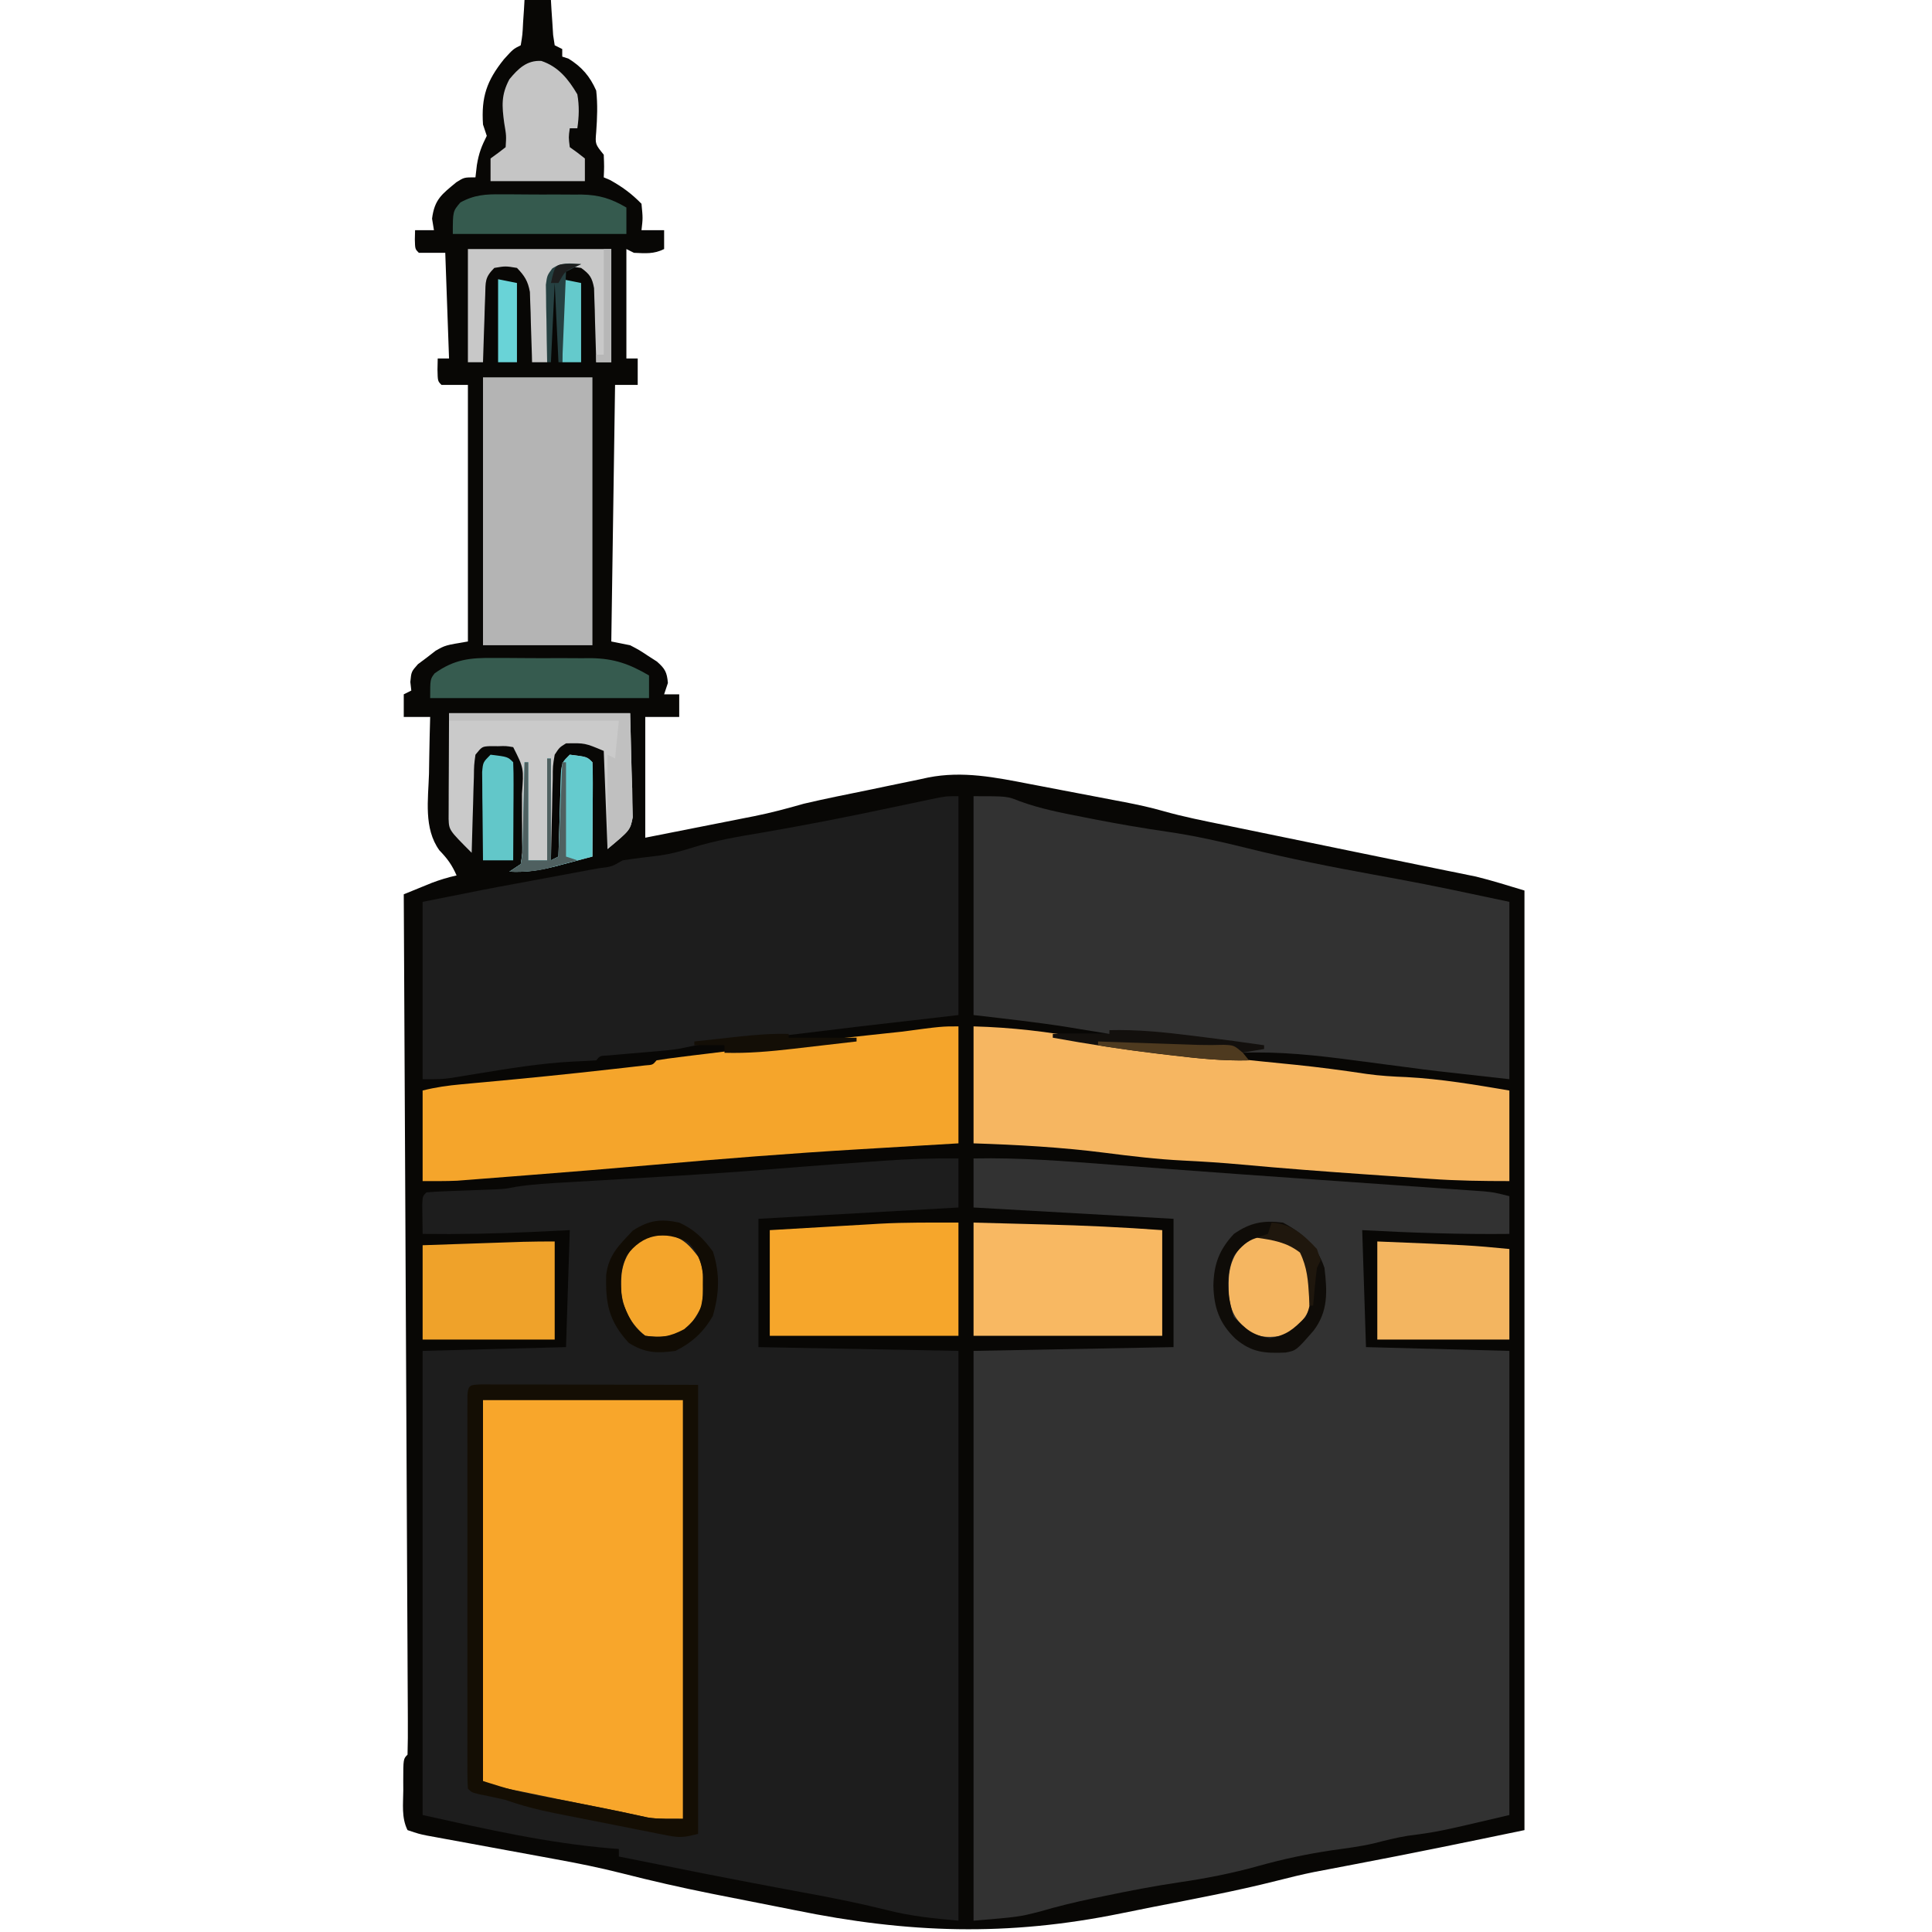 <svg xmlns="http://www.w3.org/2000/svg" width="512" height="512"><path d="M0 0 C2.31 0 4.62 0 7 0 C7.049 0.855 7.098 1.709 7.148 2.59 C7.223 3.695 7.298 4.799 7.375 5.938 C7.479 7.591 7.479 7.591 7.586 9.277 C7.791 10.625 7.791 10.625 8 12 C8.66 12.33 9.32 12.66 10 13 C10 13.66 10 14.32 10 15 C10.557 15.186 11.114 15.371 11.688 15.562 C15.182 17.735 17.335 20.222 19 24 C19.419 27.711 19.266 31.283 19 35 C18.723 38.185 18.723 38.185 21 41 C21.125 44.188 21.125 44.188 21 47 C21.536 47.227 22.073 47.454 22.625 47.688 C25.896 49.495 28.377 51.318 31 54 C31.375 57.812 31.375 57.812 31 61 C32.98 61 34.96 61 37 61 C37 62.65 37 64.3 37 66 C34.261 67.37 32.029 67.126 29 67 C28.01 66.505 28.01 66.505 27 66 C27 75.57 27 85.14 27 95 C27.99 95 28.98 95 30 95 C30 97.31 30 99.62 30 102 C28.02 102 26.04 102 24 102 C23.67 124.44 23.34 146.88 23 170 C24.65 170.33 26.3 170.66 28 171 C30.422 172.27 30.422 172.27 32.75 173.812 C33.529 174.314 34.307 174.815 35.109 175.332 C37.264 177.233 37.755 178.166 38 181 C37.67 181.99 37.34 182.98 37 184 C38.32 184 39.64 184 41 184 C41 185.98 41 187.96 41 190 C38.03 190 35.06 190 32 190 C32 200.56 32 211.12 32 222 C36.857 221.042 41.713 220.083 46.569 219.119 C48.219 218.792 49.868 218.466 51.518 218.142 C53.899 217.673 56.28 217.2 58.66 216.727 C59.39 216.584 60.119 216.441 60.871 216.294 C65.323 215.404 69.632 214.251 74 213 C79.661 211.666 85.37 210.539 91.069 209.376 C92.894 209.001 94.718 208.62 96.54 208.233 C99.197 207.668 101.858 207.123 104.52 206.582 C105.321 206.408 106.122 206.234 106.948 206.055 C116.154 204.234 124.822 206.017 133.918 207.777 C134.819 207.949 135.721 208.12 136.65 208.297 C138.538 208.657 140.426 209.019 142.314 209.384 C145.19 209.938 148.066 210.484 150.943 211.029 C152.789 211.382 154.635 211.736 156.48 212.09 C157.332 212.251 158.183 212.413 159.06 212.579 C162.531 213.253 165.912 213.975 169.312 214.954 C174.659 216.47 180.084 217.532 185.527 218.645 C186.748 218.896 187.968 219.148 189.226 219.407 C192.473 220.076 195.721 220.743 198.968 221.409 C202.184 222.068 205.4 222.731 208.615 223.393 C209.872 223.651 211.13 223.91 212.425 224.177 C214.948 224.696 217.472 225.216 219.995 225.736 C225.955 226.964 231.916 228.187 237.879 229.396 C240.004 229.83 242.129 230.265 244.254 230.699 C245.671 230.983 245.671 230.983 247.117 231.273 C248.46 231.549 248.46 231.549 249.83 231.831 C250.592 231.985 251.354 232.14 252.139 232.299 C256.472 233.361 260.727 234.718 265 236 C265 318.17 265 400.34 265 485 C250.003 488.124 235.016 491.205 219.968 494.058 C217.712 494.486 215.458 494.919 213.203 495.352 C211.264 495.72 211.264 495.72 209.286 496.096 C205.95 496.768 202.662 497.579 199.365 498.421 C188.541 501.161 177.561 503.211 166.606 505.353 C163.808 505.902 161.012 506.464 158.219 507.038 C128.042 513.226 101.718 512.37 71.625 506.207 C68.608 505.594 65.587 505.003 62.565 504.413 C58.883 503.694 55.203 502.966 51.523 502.234 C50.517 502.034 50.517 502.034 49.49 501.83 C41.515 500.236 33.624 498.436 25.746 496.425 C19.882 494.94 13.994 493.751 8.043 492.676 C6.489 492.388 6.489 492.388 4.905 492.095 C1.666 491.496 -1.573 490.904 -4.812 490.312 C-8.098 489.709 -11.384 489.105 -14.669 488.498 C-16.696 488.124 -18.724 487.752 -20.752 487.383 C-21.661 487.216 -22.57 487.048 -23.507 486.876 C-24.305 486.731 -25.103 486.585 -25.925 486.435 C-28 486 -28 486 -31 485 C-32.648 481.703 -32.143 478.057 -32.125 474.438 C-32.129 473.644 -32.133 472.851 -32.137 472.033 C-32.127 466.127 -32.127 466.127 -31 465 C-30.914 462.067 -30.895 459.157 -30.918 456.224 C-30.921 455.292 -30.924 454.36 -30.927 453.4 C-30.94 450.252 -30.959 447.105 -30.978 443.957 C-30.988 441.71 -30.998 439.464 -31.007 437.218 C-31.034 431.098 -31.067 424.978 -31.101 418.859 C-31.135 412.471 -31.163 406.084 -31.193 399.696 C-31.242 388.968 -31.296 378.24 -31.352 367.512 C-31.409 356.461 -31.465 345.409 -31.518 334.357 C-31.521 333.676 -31.524 332.996 -31.528 332.294 C-31.544 328.879 -31.56 325.464 -31.576 322.049 C-31.711 293.699 -31.853 265.35 -32 237 C-30.418 236.351 -28.834 235.706 -27.25 235.062 C-25.927 234.523 -25.927 234.523 -24.578 233.973 C-22.388 233.146 -20.281 232.506 -18 232 C-19.233 229.198 -20.391 227.594 -22.562 225.344 C-26.757 219.522 -25.517 211.905 -25.312 205.062 C-25.287 203.601 -25.265 202.139 -25.244 200.678 C-25.189 197.118 -25.103 193.559 -25 190 C-27.31 190 -29.62 190 -32 190 C-32 188.02 -32 186.04 -32 184 C-31.34 183.67 -30.68 183.34 -30 183 C-30.128 181.879 -30.128 181.879 -30.258 180.734 C-30 178 -30 178 -28.242 176.016 C-27.461 175.433 -26.68 174.85 -25.875 174.25 C-25.109 173.657 -24.344 173.064 -23.555 172.453 C-21 171 -21 171 -15 170 C-15 147.56 -15 125.12 -15 102 C-17.31 102 -19.62 102 -22 102 C-23 101 -23 101 -23.062 97.938 C-23.032 96.483 -23.032 96.483 -23 95 C-22.01 95 -21.02 95 -20 95 C-20.33 85.76 -20.66 76.52 -21 67 C-23.31 67 -25.62 67 -28 67 C-29 66 -29 66 -29.062 63.438 C-29.042 62.633 -29.021 61.829 -29 61 C-27.35 61 -25.7 61 -24 61 C-24.165 59.989 -24.33 58.979 -24.5 57.938 C-23.849 52.808 -21.891 51.474 -18.043 48.285 C-16 47 -16 47 -13 47 C-12.876 45.928 -12.752 44.855 -12.625 43.75 C-12.091 40.543 -11.402 38.804 -10 36 C-10.33 35.01 -10.66 34.02 -11 33 C-11.477 25.718 -10.048 21.43 -5.438 15.688 C-3 13 -3 13 -1 12 C-0.531 9.184 -0.531 9.184 -0.375 5.938 C-0.3 4.833 -0.225 3.728 -0.148 2.59 C-0.099 1.735 -0.05 0.881 0 0 Z " fill="#080705" transform="translate(139,0)"></path><path d="M0 0 C12.377 -0.261 24.604 0.744 36.938 1.688 C41.818 2.054 46.698 2.417 51.578 2.781 C52.868 2.878 54.157 2.975 55.486 3.074 C65.194 3.8 74.904 4.493 84.615 5.173 C87.035 5.343 89.455 5.513 91.875 5.683 C101.396 6.352 101.396 6.352 110.917 7.015 C114.656 7.275 118.395 7.537 122.133 7.802 C123.518 7.899 124.903 7.995 126.288 8.09 C128.19 8.22 130.091 8.356 131.993 8.491 C133.596 8.603 133.596 8.603 135.232 8.717 C138 9 138 9 142 10 C142 13.3 142 16.6 142 20 C128.958 20.143 116.026 19.695 103 19 C103.33 29.23 103.66 39.46 104 50 C122.81 50.495 122.81 50.495 142 51 C142 91.59 142 132.18 142 174 C123.111 178.444 123.111 178.444 115.027 179.508 C112.001 180 109.085 180.739 106.118 181.505 C102.511 182.348 98.853 182.8 95.188 183.312 C88.483 184.302 82.026 185.676 75.5 187.5 C68.529 189.44 61.651 190.799 54.494 191.836 C47.779 192.828 41.145 194.115 34.5 195.5 C33.521 195.702 32.543 195.903 31.534 196.111 C26.804 197.11 22.169 198.225 17.531 199.594 C12 201 12 201 0 202 C0 152.17 0 102.34 0 51 C17.49 50.67 34.98 50.34 53 50 C53 38.78 53 27.56 53 16 C26.765 14.515 26.765 14.515 0 13 C0 8.71 0 4.42 0 0 Z " fill="#323232" transform="translate(258,307)"></path><path d="M0 0 C0 4.29 0 8.58 0 13 C-17.49 13.99 -34.98 14.98 -53 16 C-53 27.22 -53 38.44 -53 50 C-35.51 50.33 -18.02 50.66 0 51 C0 100.83 0 150.66 0 202 C-6.818 201.38 -12.715 200.807 -19.188 199.125 C-26.667 197.278 -34.17 195.78 -41.753 194.411 C-46.132 193.61 -50.503 192.771 -54.875 191.938 C-55.731 191.775 -56.586 191.613 -57.468 191.445 C-63.319 190.332 -69.161 189.175 -75 188 C-76.419 187.716 -77.838 187.432 -79.258 187.148 C-82.839 186.432 -86.419 185.716 -90 185 C-90 184.34 -90 183.68 -90 183 C-90.965 182.927 -90.965 182.927 -91.949 182.852 C-108.987 181.442 -125.311 177.709 -142 174 C-142 133.41 -142 92.82 -142 51 C-129.46 50.67 -116.92 50.34 -104 50 C-103.67 39.77 -103.34 29.54 -103 19 C-108.198 19.247 -108.198 19.247 -113.5 19.5 C-123.01 19.933 -132.481 20.124 -142 20 C-142.027 18.354 -142.046 16.708 -142.062 15.062 C-142.074 14.146 -142.086 13.229 -142.098 12.285 C-142 10 -142 10 -141 9 C-139.511 8.855 -138.015 8.773 -136.52 8.719 C-135.602 8.681 -134.685 8.644 -133.74 8.605 C-132.774 8.571 -131.808 8.536 -130.812 8.5 C-128.923 8.431 -127.034 8.358 -125.145 8.281 C-124.303 8.251 -123.461 8.221 -122.593 8.189 C-119.976 8.043 -119.976 8.043 -117.328 7.525 C-112.768 6.806 -108.215 6.576 -103.609 6.316 C-102.096 6.227 -102.096 6.227 -100.552 6.135 C-98.399 6.008 -96.246 5.882 -94.092 5.757 C-88.498 5.432 -82.905 5.095 -77.312 4.758 C-76.223 4.692 -75.133 4.626 -74.01 4.559 C-66.251 4.086 -58.499 3.559 -50.75 2.938 C-49.787 2.86 -48.825 2.783 -47.833 2.704 C-45.919 2.55 -44.006 2.396 -42.092 2.243 C-35.897 1.756 -29.699 1.314 -23.5 0.875 C-22.3 0.787 -21.099 0.7 -19.862 0.609 C-13.221 0.144 -6.657 -0.088 0 0 Z " fill="#1D1D1D" transform="translate(254,307)"></path><path d="M0 0 C8.921 0 8.921 0 12.258 1.344 C17.689 3.324 23.209 4.404 28.875 5.5 C29.978 5.718 31.081 5.936 32.217 6.16 C38.627 7.409 45.038 8.5 51.5 9.438 C58.679 10.49 65.65 12.056 72.688 13.812 C83.767 16.576 94.907 18.755 106.134 20.806 C107.476 21.052 108.818 21.297 110.16 21.543 C110.818 21.663 111.475 21.784 112.152 21.907 C122.141 23.748 132.066 25.889 142 28 C142 43.51 142 59.02 142 75 C121.605 72.734 121.605 72.734 113.949 71.711 C112.244 71.489 110.539 71.268 108.834 71.047 C106.249 70.711 103.665 70.372 101.082 70.026 C90.988 68.68 81.203 67.604 71 68 C71.66 68.66 72.32 69.32 73 70 C66.119 70.175 59.454 69.501 52.625 68.688 C51.486 68.554 50.348 68.421 49.174 68.284 C39.728 67.15 30.359 65.705 21 64 C21 63.67 21 63.34 21 63 C25.95 63 30.9 63 36 63 C33.188 62.537 30.376 62.08 27.562 61.625 C26.799 61.499 26.035 61.372 25.248 61.242 C16.844 59.892 8.483 58.998 0 58 C0 38.86 0 19.72 0 0 Z " fill="#323232" transform="translate(258,211)"></path><path d="M0 0 C0 19.14 0 38.28 0 58 C-8.58 58.99 -17.16 59.98 -26 61 C-35.551 62.153 -35.551 62.153 -45.102 63.309 C-51.449 64.064 -57.804 64.735 -64.166 65.354 C-68.076 65.726 -68.076 65.726 -71.92 66.496 C-74.272 67.066 -76.538 67.296 -78.949 67.5 C-79.879 67.582 -80.809 67.665 -81.768 67.75 C-83.726 67.918 -85.684 68.084 -87.643 68.25 C-88.569 68.332 -89.495 68.415 -90.449 68.5 C-91.723 68.608 -91.723 68.608 -93.022 68.719 C-94.998 68.798 -94.998 68.798 -96 70 C-97.977 70.141 -99.957 70.235 -101.938 70.312 C-110.742 70.757 -119.383 72.203 -128.074 73.628 C-129.156 73.804 -130.237 73.979 -131.352 74.16 C-132.319 74.321 -133.287 74.483 -134.284 74.649 C-137 75 -137 75 -142 75 C-142 59.49 -142 43.98 -142 28 C-124.961 24.592 -124.961 24.592 -117.477 23.211 C-115.844 22.906 -114.211 22.602 -112.578 22.297 C-110.072 21.83 -107.566 21.364 -105.06 20.901 C-102.594 20.446 -100.129 19.985 -97.664 19.523 C-96.907 19.385 -96.15 19.246 -95.37 19.104 C-91.891 18.695 -91.891 18.695 -89 17 C-85.676 16.491 -82.342 16.098 -79.004 15.695 C-76.006 15.252 -73.234 14.496 -70.348 13.578 C-64.284 11.688 -58.131 10.672 -51.875 9.625 C-40.611 7.68 -29.421 5.498 -18.242 3.113 C-14.666 2.352 -11.089 1.593 -7.508 0.855 C-6.713 0.691 -5.917 0.526 -5.098 0.356 C-3 0 -3 0 0 0 Z " fill="#1D1D1D" transform="translate(254,211)"></path><path d="M0 0 C17.49 0 34.98 0 53 0 C53 36.63 53 73.26 53 111 C45.146 111 45.146 111 41.5 110.188 C40.643 110.003 39.786 109.819 38.902 109.629 C37.945 109.421 36.987 109.214 36 109 C33.688 108.539 31.376 108.081 29.062 107.625 C22.933 106.397 16.808 105.147 10.688 103.875 C9.857 103.704 9.026 103.534 8.17 103.358 C2.231 102.116 2.231 102.116 0 101 C0 67.67 0 34.34 0 0 Z " fill="#F8A62B" transform="translate(128,371)"></path><path d="M0 0 C10.133 0.284 19.665 1.384 29.625 3.25 C45.167 6.129 60.808 7.724 76.528 9.3 C78.476 9.495 80.423 9.691 82.371 9.887 C83.305 9.98 84.24 10.074 85.202 10.17 C91.566 10.819 97.873 11.657 104.198 12.609 C107.71 13.099 111.144 13.307 114.688 13.438 C123.929 13.927 132.875 15.457 142 17 C142 24.92 142 32.84 142 41 C134.962 41 128.103 40.912 121.109 40.414 C120.21 40.353 119.311 40.292 118.384 40.229 C115.506 40.031 112.628 39.828 109.75 39.625 C107.76 39.487 105.77 39.349 103.78 39.211 C92.889 38.451 82.007 37.633 71.135 36.627 C65.966 36.152 60.809 35.811 55.625 35.562 C48.638 35.221 41.749 34.388 34.812 33.5 C23.194 32.015 11.707 31.388 0 31 C0 20.77 0 10.54 0 0 Z " fill="#F6B661" transform="translate(258,272)"></path><path d="M0 0 C0 10.23 0 20.46 0 31 C-3.259 31.193 -6.518 31.387 -9.875 31.586 C-13.122 31.781 -16.369 31.976 -19.617 32.172 C-21.829 32.305 -24.042 32.437 -26.254 32.567 C-44.617 33.654 -62.932 35.102 -81.254 36.732 C-92.111 37.698 -102.976 38.57 -113.843 39.418 C-115.602 39.555 -117.361 39.693 -119.119 39.832 C-121.61 40.029 -124.102 40.222 -126.594 40.414 C-127.338 40.473 -128.082 40.533 -128.848 40.594 C-129.908 40.674 -129.908 40.674 -130.99 40.756 C-131.902 40.827 -131.902 40.827 -132.832 40.9 C-135.885 41.041 -138.944 41 -142 41 C-142 33.08 -142 25.16 -142 17 C-138.486 16.121 -135.336 15.679 -131.742 15.352 C-129.861 15.176 -129.861 15.176 -127.942 14.998 C-127.278 14.937 -126.615 14.876 -125.931 14.814 C-114.65 13.778 -103.381 12.653 -92.125 11.375 C-91.015 11.252 -89.905 11.129 -88.761 11.002 C-87.749 10.886 -86.738 10.769 -85.695 10.648 C-84.809 10.547 -83.922 10.446 -83.008 10.341 C-81.008 10.201 -81.008 10.201 -80 9 C-78.064 8.674 -76.117 8.409 -74.168 8.168 C-72.911 8.011 -71.653 7.854 -70.358 7.693 C-68.968 7.524 -67.578 7.356 -66.188 7.188 C-64.765 7.012 -63.343 6.837 -61.921 6.661 C-53.943 5.683 -45.959 4.762 -37.969 3.883 C-37.149 3.793 -36.328 3.702 -35.483 3.609 C-31.471 3.169 -27.458 2.734 -23.444 2.307 C-21.977 2.149 -20.51 1.99 -19.043 1.832 C-17.11 1.627 -17.11 1.627 -15.137 1.417 C-4.48 0 -4.48 0 0 0 Z " fill="#F5A52B" transform="translate(254,272)"></path><path d="M0 0 C9.57 0 19.14 0 29 0 C29 23.43 29 46.86 29 71 C19.43 71 9.86 71 0 71 C0 47.57 0 24.14 0 0 Z " fill="#B4B4B4" transform="translate(128,100)"></path><path d="M0 0 C0 9.9 0 19.8 0 30 C-16.5 30 -33 30 -50 30 C-50 20.76 -50 11.52 -50 2 C-45.13 1.711 -40.259 1.425 -35.388 1.146 C-33.738 1.05 -32.087 0.953 -30.437 0.854 C-28.039 0.712 -25.641 0.574 -23.242 0.438 C-22.527 0.394 -21.812 0.35 -21.075 0.305 C-14.021 -0.088 -7.106 0 0 0 Z " fill="#F6A62B" transform="translate(254,324)"></path><path d="M0 0 C4.71 0.121 9.42 0.245 14.13 0.372 C15.725 0.415 17.32 0.457 18.915 0.497 C29.303 0.762 39.636 1.241 50 2 C50 11.24 50 20.48 50 30 C33.5 30 17 30 0 30 C0 20.1 0 10.2 0 0 Z " fill="#F8B862" transform="translate(258,324)"></path><path d="M0 0 C1.064 0.002 2.127 0.004 3.223 0.007 C5.05 0.007 5.05 0.007 6.914 0.007 C8.205 0.012 9.495 0.017 10.825 0.023 C12.003 0.024 13.182 0.025 14.396 0.026 C18.819 0.031 23.242 0.045 27.664 0.058 C37.544 0.078 47.423 0.099 57.602 0.12 C57.602 39.39 57.602 78.66 57.602 119.12 C54.001 120.02 52.87 120.2 49.479 119.531 C48.678 119.377 47.877 119.224 47.052 119.065 C46.194 118.891 45.337 118.717 44.453 118.538 C43.118 118.277 43.118 118.277 41.756 118.01 C39.874 117.64 37.993 117.266 36.113 116.888 C33.246 116.312 30.378 115.749 27.508 115.189 C25.677 114.827 23.847 114.464 22.016 114.101 C21.163 113.933 20.309 113.765 19.43 113.592 C15.027 112.702 10.844 111.629 6.602 110.12 C4.228 109.557 1.848 109.07 -0.543 108.585 C-2.398 108.12 -2.398 108.12 -3.398 107.12 C-3.496 105.744 -3.524 104.362 -3.525 102.983 C-3.528 102.091 -3.531 101.199 -3.534 100.28 C-3.532 99.294 -3.53 98.308 -3.527 97.292 C-3.529 96.26 -3.531 95.227 -3.533 94.164 C-3.537 90.732 -3.534 87.301 -3.531 83.87 C-3.532 81.498 -3.533 79.125 -3.534 76.752 C-3.535 71.772 -3.533 66.792 -3.528 61.812 C-3.523 55.412 -3.526 49.012 -3.532 42.613 C-3.536 37.711 -3.534 32.809 -3.532 27.907 C-3.531 25.547 -3.532 23.187 -3.534 20.826 C-3.537 17.534 -3.533 14.241 -3.527 10.948 C-3.53 9.962 -3.532 8.976 -3.534 7.96 C-3.531 7.069 -3.528 6.177 -3.525 5.258 C-3.525 4.478 -3.524 3.699 -3.524 2.896 C-3.326 0.097 -2.801 0.14 0 0 Z M0.602 4.12 C0.602 37.45 0.602 70.78 0.602 105.12 C8.201 107.492 8.201 107.492 15.789 109.12 C20.265 109.881 24.714 110.725 29.164 111.62 C30.434 111.874 31.704 112.128 33.012 112.39 C35.189 112.833 37.364 113.286 39.536 113.757 C40.382 113.939 41.229 114.12 42.102 114.308 C43.169 114.546 43.169 114.546 44.258 114.788 C47.344 115.225 50.485 115.12 53.602 115.12 C53.602 78.49 53.602 41.86 53.602 4.12 C36.112 4.12 18.622 4.12 0.602 4.12 Z " fill="#140E04" transform="translate(127.398,366.88)"></path><path d="M0 0 C15.84 0 31.68 0 48 0 C48.124 5.012 48.248 10.024 48.375 15.188 C48.43 16.76 48.484 18.333 48.541 19.954 C48.556 21.2 48.57 22.446 48.586 23.73 C48.617 25.003 48.649 26.276 48.681 27.587 C48 31 48 31 42 36 C41.505 23.13 41.505 23.13 41 10 C36.018 7.902 36.018 7.902 31 8 C29.258 9.076 29.258 9.076 28 11 C27.493 13.999 27.493 13.999 27.488 17.418 C27.453 18.672 27.417 19.925 27.381 21.217 C27.358 22.527 27.336 23.837 27.312 25.188 C27.279 26.523 27.245 27.858 27.209 29.193 C27.126 32.462 27.057 35.731 27 39 C27.99 38.505 27.99 38.505 29 38 C29.02 37.253 29.04 36.506 29.06 35.737 C29.155 32.366 29.265 28.996 29.375 25.625 C29.406 24.449 29.437 23.274 29.469 22.062 C29.507 20.941 29.546 19.82 29.586 18.664 C29.617 17.627 29.649 16.59 29.681 15.522 C30 13 30 13 32 11 C36.556 11.556 36.556 11.556 38 13 C38.087 14.854 38.107 16.711 38.098 18.566 C38.094 19.691 38.091 20.816 38.088 21.975 C38.075 23.751 38.075 23.751 38.062 25.562 C38.058 26.75 38.053 27.938 38.049 29.162 C38.037 32.108 38.021 35.054 38 38 C35.46 38.676 32.919 39.341 30.375 40 C29.662 40.191 28.949 40.382 28.215 40.578 C24.042 41.65 20.348 42.219 16 42 C16.99 41.34 17.98 40.68 19 40 C19.451 37.026 19.451 37.026 19.363 33.531 C19.363 32.238 19.362 30.945 19.361 29.613 C19.353 28.939 19.345 28.264 19.336 27.569 C19.313 25.508 19.316 23.448 19.322 21.387 C19.831 14.59 19.831 14.59 17 9 C15.09 8.682 15.09 8.682 13 8.75 C12.299 8.745 11.598 8.74 10.875 8.734 C8.756 8.843 8.756 8.843 7 11 C6.628 13.716 6.628 13.716 6.586 16.883 C6.547 18.049 6.509 19.216 6.469 20.418 C6.438 21.641 6.407 22.865 6.375 24.125 C6.336 25.356 6.298 26.587 6.258 27.855 C6.163 30.903 6.078 33.952 6 37 C0 31 0 31 -0.114 28.041 C-0.108 26.747 -0.103 25.454 -0.098 24.121 C-0.095 22.865 -0.093 21.609 -0.09 20.314 C-0.081 18.705 -0.072 17.096 -0.062 15.438 C-0.042 10.343 -0.021 5.249 0 0 Z " fill="#CACACA" transform="translate(119,189)"></path><path d="M0 0 C0 8.58 0 17.16 0 26 C-11.55 26 -23.1 26 -35 26 C-35 17.75 -35 9.5 -35 1 C-30.819 0.857 -26.638 0.714 -22.457 0.573 C-21.036 0.525 -19.615 0.476 -18.195 0.427 C-16.147 0.357 -14.099 0.288 -12.051 0.219 C-10.205 0.156 -10.205 0.156 -8.322 0.092 C-5.549 0.015 -2.774 0 0 0 Z " fill="#EFA22A" transform="translate(147,329)"></path><path d="M0 0 C24.571 1 24.571 1 35 2 C35 9.92 35 17.84 35 26 C23.45 26 11.9 26 0 26 C0 17.42 0 8.84 0 0 Z " fill="#F3B560" transform="translate(365,329)"></path><path d="M0 0 C4.522 1.517 7.158 4.815 9.539 8.852 C10.085 11.954 9.992 14.743 9.539 17.852 C8.879 17.852 8.219 17.852 7.539 17.852 C7.205 20.225 7.205 20.225 7.539 22.852 C8.199 23.326 8.859 23.8 9.539 24.289 C10.199 24.805 10.859 25.32 11.539 25.852 C11.539 27.832 11.539 29.812 11.539 31.852 C3.289 31.852 -4.961 31.852 -13.461 31.852 C-13.461 29.872 -13.461 27.892 -13.461 25.852 C-12.459 25.121 -12.459 25.121 -11.438 24.375 C-10.459 23.621 -10.459 23.621 -9.461 22.852 C-9.271 19.805 -9.271 19.805 -9.836 16.477 C-10.457 11.898 -10.675 8.98 -8.461 4.852 C-6.146 2.042 -3.82 -0.23 0 0 Z " fill="#C5C5C5" transform="translate(143.461,16.148)"></path><path d="M0 0 C0.926 -0.002 1.851 -0.005 2.805 -0.007 C4.754 -0.006 6.703 0.007 8.652 0.032 C11.617 0.066 14.579 0.053 17.545 0.033 C19.447 0.04 21.348 0.05 23.25 0.062 C24.566 0.055 24.566 0.055 25.909 0.047 C32.008 0.163 35.913 1.56 41.191 4.629 C41.191 6.609 41.191 8.589 41.191 10.629 C22.051 10.629 2.911 10.629 -16.809 10.629 C-16.809 5.629 -16.809 5.629 -15.622 4.069 C-10.454 0.382 -6.254 -0.094 0 0 Z " fill="#365B4F" transform="translate(130.809,174.371)"></path><path d="M0 0 C12.54 0 25.08 0 38 0 C38 9.9 38 19.8 38 30 C36.68 30 35.36 30 34 30 C33.985 29.349 33.971 28.699 33.956 28.028 C33.881 25.081 33.785 22.134 33.688 19.188 C33.654 17.651 33.654 17.651 33.619 16.084 C33.584 15.101 33.548 14.118 33.512 13.105 C33.486 12.199 33.459 11.294 33.432 10.36 C32.922 7.574 32.277 6.647 30 5 C26.958 4.583 26.958 4.583 24 5 C21.439 7.561 21.703 8.666 21.586 12.227 C21.547 13.258 21.509 14.289 21.469 15.352 C21.438 16.432 21.407 17.512 21.375 18.625 C21.336 19.713 21.298 20.801 21.258 21.922 C21.163 24.614 21.078 27.307 21 30 C19.68 30 18.36 30 17 30 C16.985 29.385 16.971 28.77 16.956 28.136 C16.881 25.34 16.785 22.545 16.688 19.75 C16.665 18.782 16.642 17.814 16.619 16.816 C16.566 15.415 16.566 15.415 16.512 13.984 C16.486 13.126 16.459 12.267 16.432 11.382 C15.91 8.507 15.025 7.089 13 5 C9.958 4.5 9.958 4.5 7 5 C4.439 7.561 4.703 8.666 4.586 12.227 C4.547 13.258 4.509 14.289 4.469 15.352 C4.422 16.972 4.422 16.972 4.375 18.625 C4.336 19.713 4.298 20.801 4.258 21.922 C4.163 24.614 4.078 27.307 4 30 C2.68 30 1.36 30 0 30 C0 20.1 0 10.2 0 0 Z " fill="#C8C8C8" transform="translate(124,66)"></path><path d="M0 0 C3.517 1.021 5.421 2.965 7.965 5.57 C10.064 9.769 9.512 15.01 8.965 19.57 C7.345 22.803 5.241 24.932 1.965 26.57 C-1.286 26.945 -3.879 27.236 -6.793 25.559 C-10.33 22.713 -11.777 20.623 -12.344 16.117 C-12.572 11.168 -12.602 7.446 -9.535 3.383 C-6.559 0.47 -4.133 -0.365 0 0 Z " fill="#F5B661" transform="translate(338.035,327.43)"></path><path d="M0 0 C3.39 0.911 5.042 2.841 7.121 5.57 C9.094 9.517 8.564 14.269 8.121 18.57 C6.499 21.872 5.212 23.743 2.309 25.945 C-1.022 26.897 -3.43 27.054 -6.879 26.57 C-10.53 23.61 -12.544 19.994 -13.188 15.336 C-13.427 10.659 -13.287 7.297 -10.441 3.445 C-7.236 0.239 -4.455 -0.346 0 0 Z " fill="#F4A52B" transform="translate(177.879,327.43)"></path><path d="M0 0 C0.756 -0.001 1.511 -0.003 2.29 -0.004 C3.882 -0.003 5.475 0.009 7.068 0.03 C9.493 0.058 11.916 0.05 14.342 0.037 C15.895 0.043 17.447 0.052 19 0.062 C20.078 0.058 20.078 0.058 21.179 0.054 C25.857 0.14 29.047 1.124 33.066 3.496 C33.066 5.806 33.066 8.116 33.066 10.496 C17.886 10.496 2.706 10.496 -12.934 10.496 C-12.934 4.496 -12.934 4.496 -10.929 2.152 C-7.22 0.101 -4.131 -0.064 0 0 Z " fill="#355A4E" transform="translate(132.934,51.504)"></path><path d="M0 0 C5.278 2.794 9.089 6.266 11 12 C11.73 18.241 12.031 23.446 8.125 28.625 C3.516 33.902 3.516 33.902 0.68 34.441 C-4.804 34.678 -8.27 34.436 -12.562 30.812 C-16.84 26.731 -18.293 22.544 -18.438 16.688 C-18.322 11.003 -16.883 7.169 -13 3 C-8.688 0.001 -5.2 -0.65 0 0 Z M-12.941 8.723 C-15.321 13.842 -14.747 19.758 -13 25 C-9.723 28.355 -8.143 29.796 -3.5 30.625 C1.116 29.801 2.71 28.29 6 25 C8.099 20.801 7.547 15.56 7 11 C5.38 7.767 3.276 5.638 0 4 C-6.114 3.185 -9.138 3.683 -12.941 8.723 Z " fill="#0F0C08" transform="translate(340,324)"></path><path d="M0 0 C3.962 1.802 6.408 4.178 8.938 7.688 C10.838 13.614 10.629 18.869 8.875 24.812 C6.375 29.063 3.469 31.766 -1 34 C-5.919 34.689 -9.109 34.561 -13.375 31.875 C-18.645 26.103 -19.566 21.522 -19.348 13.84 C-18.692 8.484 -15.862 5.922 -12.312 2.125 C-8.029 -0.623 -4.957 -1.069 0 0 Z M-13.969 8.801 C-15.864 12.843 -15.73 16.662 -15 21 C-13.659 24.511 -12.229 27.924 -9 30 C-4.726 30.565 -2.52 30.275 1.312 28.25 C4.635 25.469 5.833 23.667 6.266 19.344 C6.26 18.405 6.255 17.467 6.25 16.5 C6.255 15.562 6.26 14.623 6.266 13.656 C5.907 10.068 4.819 7.917 2.438 5.25 C-3.945 1.977 -9.727 2.992 -13.969 8.801 Z " fill="#110C04" transform="translate(180,324)"></path><path d="M0 0 C4.556 0.556 4.556 0.556 6 2 C6.087 3.854 6.107 5.711 6.098 7.566 C6.094 8.691 6.091 9.816 6.088 10.975 C6.08 12.159 6.071 13.343 6.062 14.562 C6.058 15.75 6.053 16.938 6.049 18.162 C6.037 21.108 6.021 24.054 6 27 C3.46 27.676 0.919 28.341 -1.625 29 C-2.338 29.191 -3.051 29.382 -3.785 29.578 C-7.958 30.65 -11.652 31.219 -16 31 C-15.01 30.34 -14.02 29.68 -13 29 C-12.489 26.192 -12.489 26.192 -12.488 22.898 C-12.435 21.081 -12.435 21.081 -12.381 19.227 C-12.358 17.956 -12.336 16.685 -12.312 15.375 C-12.278 14.096 -12.244 12.818 -12.209 11.5 C-12.126 8.333 -12.057 5.167 -12 2 C-11.67 2 -11.34 2 -11 2 C-11 10.58 -11 19.16 -11 28 C-9.35 28 -7.7 28 -6 28 C-6 19.09 -6 10.18 -6 1 C-5.67 1 -5.34 1 -5 1 C-5 9.91 -5 18.82 -5 28 C-4.34 27.67 -3.68 27.34 -3 27 C-2.98 26.253 -2.96 25.506 -2.94 24.737 C-2.845 21.366 -2.735 17.996 -2.625 14.625 C-2.594 13.449 -2.563 12.274 -2.531 11.062 C-2.493 9.941 -2.454 8.82 -2.414 7.664 C-2.383 6.627 -2.351 5.59 -2.319 4.522 C-2 2 -2 2 0 0 Z " fill="#65CBCE" transform="translate(151,200)"></path><path d="M0 0 C15.84 0 31.68 0 48 0 C48.124 5.012 48.248 10.024 48.375 15.188 C48.43 16.76 48.484 18.333 48.541 19.954 C48.556 21.2 48.57 22.446 48.586 23.73 C48.617 25.003 48.649 26.276 48.681 27.587 C48 31 48 31 42 36 C42 27.75 42 19.5 42 11 C42.66 11.33 43.32 11.66 44 12 C44.33 8.7 44.66 5.4 45 2 C30.15 2 15.3 2 0 2 C0 1.34 0 0.68 0 0 Z " fill="#C0C0C0" transform="translate(119,189)"></path><path d="M0 0 C4.556 0.556 4.556 0.556 6 2 C6.087 3.927 6.107 5.857 6.098 7.785 C6.094 8.955 6.091 10.125 6.088 11.33 C6.08 12.562 6.071 13.793 6.062 15.062 C6.058 16.298 6.053 17.534 6.049 18.807 C6.037 21.871 6.021 24.936 6 28 C3.36 28 0.72 28 -2 28 C-2.058 23.708 -2.094 19.417 -2.125 15.125 C-2.142 13.902 -2.159 12.678 -2.176 11.418 C-2.182 10.251 -2.189 9.085 -2.195 7.883 C-2.206 6.804 -2.216 5.725 -2.227 4.614 C-2 2 -2 2 0 0 Z " fill="#62C7C9" transform="translate(130,200)"></path><path d="M0 0 C7.326 -0.177 14.362 0.51 21.625 1.438 C22.718 1.572 23.811 1.707 24.938 1.846 C30.3 2.511 35.654 3.211 41 4 C41 4.33 41 4.66 41 5 C39.02 5.33 37.04 5.66 35 6 C35.66 6.66 36.32 7.32 37 8 C30.119 8.175 23.454 7.501 16.625 6.688 C15.486 6.554 14.348 6.421 13.174 6.284 C3.728 5.15 -5.641 3.705 -15 2 C-15 1.67 -15 1.34 -15 1 C-10.05 1 -5.1 1 0 1 C0 0.67 0 0.34 0 0 Z " fill="#13100D" transform="translate(294,273)"></path><path d="M0 0 C2.475 0.495 2.475 0.495 5 1 C5 7.93 5 14.86 5 22 C3.35 22 1.7 22 0 22 C0 14.74 0 7.48 0 0 Z " fill="#69D3D7" transform="translate(132,74)"></path><path d="M0 0 C2.475 0.495 2.475 0.495 5 1 C5 7.93 5 14.86 5 22 C3.35 22 1.7 22 0 22 C0 14.74 0 7.48 0 0 Z " fill="#64CACC" transform="translate(149,74)"></path><path d="M0 0 C0.33 0 0.66 0 1 0 C1 8.91 1 17.82 1 27 C1.66 26.67 2.32 26.34 3 26 C3.33 17.75 3.66 9.5 4 1 C4.33 1 4.66 1 5 1 C5 9.25 5 17.5 5 26 C5.99 26.33 6.98 26.66 8 27 C6.127 27.509 4.252 28.007 2.375 28.5 C1.331 28.778 0.287 29.057 -0.789 29.344 C-3.957 29.991 -6.777 30.116 -10 30 C-9.01 29.34 -8.02 28.68 -7 28 C-6.489 25.192 -6.489 25.192 -6.488 21.898 C-6.435 20.081 -6.435 20.081 -6.381 18.227 C-6.358 16.956 -6.336 15.685 -6.312 14.375 C-6.278 13.096 -6.244 11.818 -6.209 10.5 C-6.126 7.333 -6.057 4.167 -6 1 C-5.67 1 -5.34 1 -5 1 C-5 9.58 -5 18.16 -5 27 C-3.35 27 -1.7 27 0 27 C0 18.09 0 9.18 0 0 Z " fill="#4F6060" transform="translate(145,201)"></path><path d="M0 0 C0 0.33 0 0.66 0 1 C5.94 1 11.88 1 18 1 C18 1.33 18 1.66 18 2 C13.667 2.507 9.334 3.005 5 3.5 C3.779 3.643 2.559 3.786 1.301 3.934 C-4.841 4.631 -10.819 5.185 -17 5 C-17 4.34 -17 3.68 -17 3 C-19.64 3 -22.28 3 -25 3 C-25 2.67 -25 2.34 -25 2 C-21.959 1.663 -18.917 1.33 -15.875 1 C-15.019 0.905 -14.163 0.809 -13.281 0.711 C-8.83 0.232 -4.486 -0.118 0 0 Z " fill="#130E06" transform="translate(209,274)"></path><path d="M0 0 C1.316 0.045 1.316 0.045 2.659 0.092 C5.935 0.204 9.211 0.316 12.488 0.427 C13.902 0.475 15.316 0.524 16.73 0.573 C18.77 0.643 20.811 0.712 22.852 0.781 C24.077 0.823 25.302 0.865 26.565 0.908 C28.809 0.968 31.055 0.964 33.298 0.889 C36 1 36 1 38.375 3 C38.911 3.66 39.447 4.32 40 5 C32.866 5.202 25.952 4.418 18.875 3.562 C17.721 3.428 16.568 3.293 15.379 3.154 C10.228 2.545 5.113 1.882 0 1 C0 0.67 0 0.34 0 0 Z " fill="#4E3A1F" transform="translate(291,276)"></path><path d="M0 0 C5.207 0.316 8.577 3.301 12 7 C12.33 7.99 12.66 8.98 13 10 C12.67 10.66 12.34 11.32 12 12 C11.774 13.704 11.591 15.413 11.438 17.125 C11.354 18.035 11.27 18.945 11.184 19.883 C11.123 20.581 11.062 21.28 11 22 C10.67 22 10.34 22 10 22 C9.974 21.264 9.948 20.528 9.922 19.77 C9.669 15.42 9.432 11.881 7.5 7.938 C3.962 5.196 0.369 4.625 -4 4 C-3.01 3.67 -2.02 3.34 -1 3 C-0.67 2.01 -0.34 1.02 0 0 Z " fill="#1F170D" transform="translate(337,324)"></path><path d="M0 0 C0.66 0 1.32 0 2 0 C2 9.9 2 19.8 2 30 C0.68 30 -0.64 30 -2 30 C-2 29.34 -2 28.68 -2 28 C-1.34 28 -0.68 28 0 28 C0 18.76 0 9.52 0 0 Z " fill="#B7B7B7" transform="translate(160,66)"></path><path d="M0 0 C-1.98 0.99 -1.98 0.99 -4 2 C-4.33 9.92 -4.66 17.84 -5 26 C-5.33 26 -5.66 26 -6 26 C-6.33 19.07 -6.66 12.14 -7 5 C-7.33 11.93 -7.66 18.86 -8 26 C-8.33 26 -8.66 26 -9 26 C-9.087 22.229 -9.14 18.459 -9.188 14.688 C-9.213 13.616 -9.238 12.544 -9.264 11.439 C-9.273 10.411 -9.283 9.383 -9.293 8.324 C-9.309 7.376 -9.324 6.428 -9.341 5.452 C-9 3 -9 3 -7.681 1.179 C-5.172 -0.58 -2.975 -0.198 0 0 Z " fill="#264142" transform="translate(154,70)"></path><path d="M0 0 C1.454 0.031 1.454 0.031 2.938 0.062 C2.319 0.331 1.7 0.599 1.062 0.875 C-1.362 2.018 -1.362 2.018 -3.062 5.062 C-3.723 5.062 -4.383 5.062 -5.062 5.062 C-3.938 0.08 -3.938 0.08 0 0 Z " fill="#1D1E1E" transform="translate(151.062,69.938)"></path></svg>